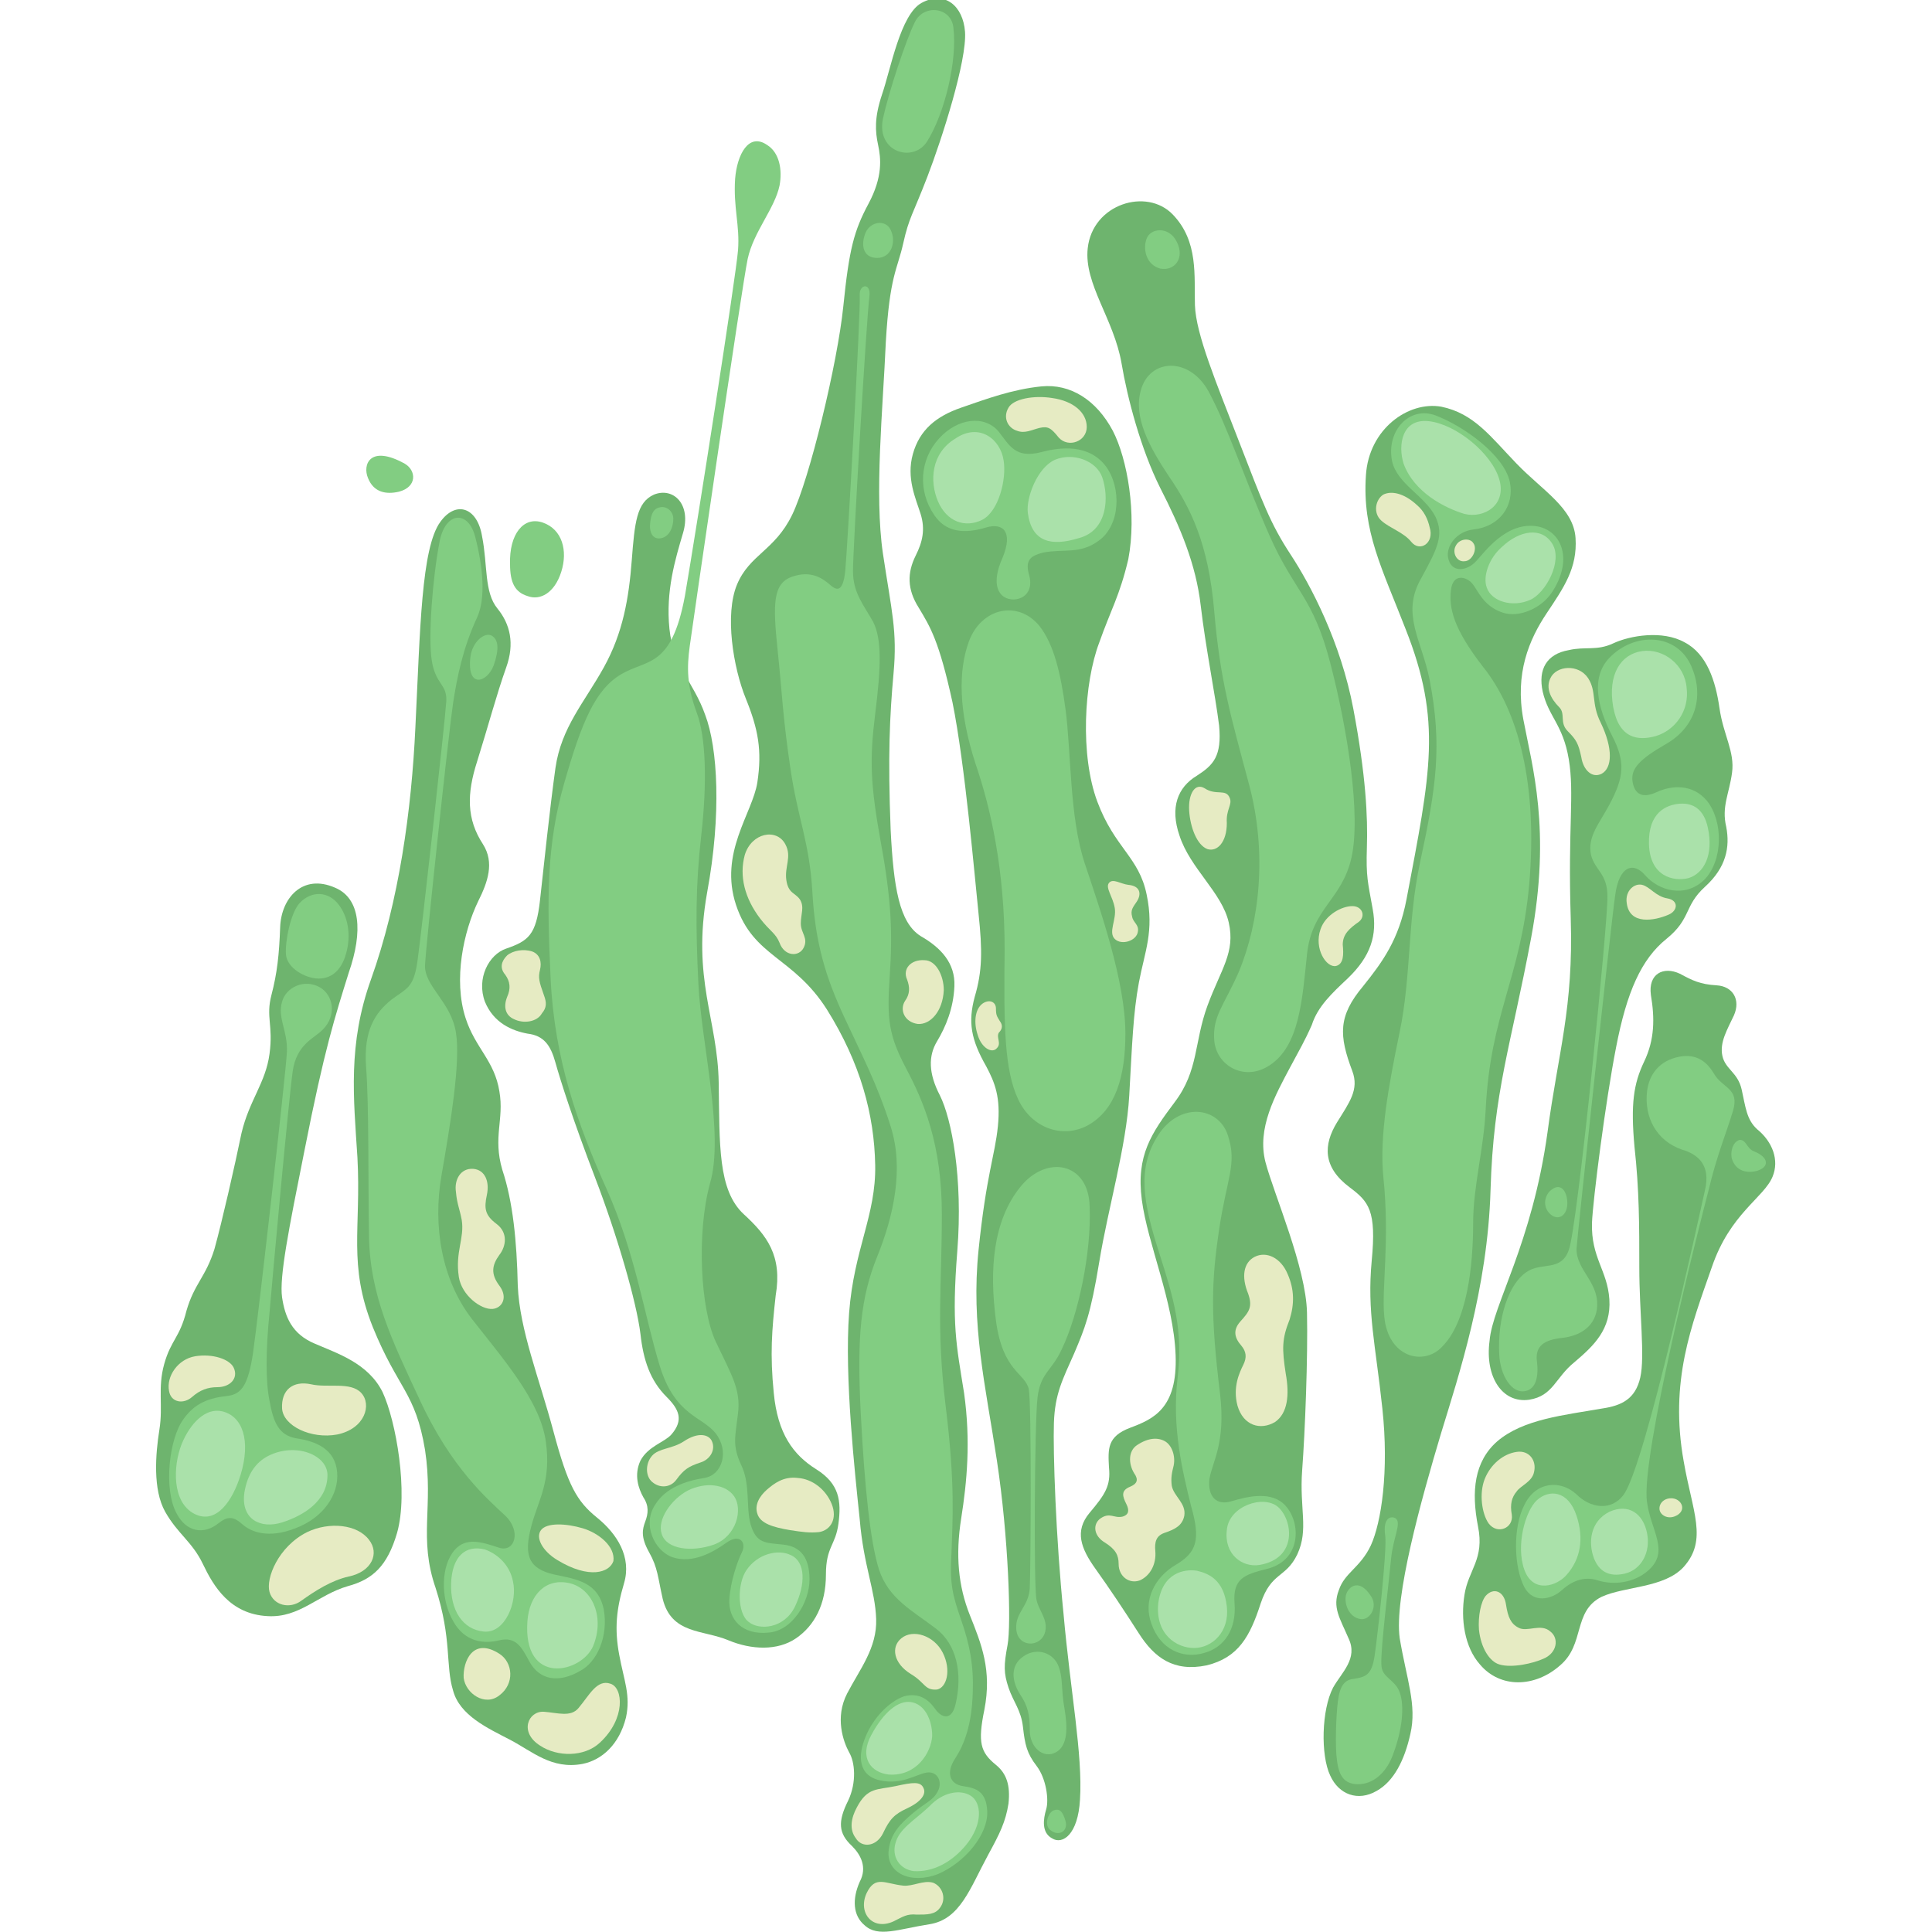 <?xml version="1.0" encoding="utf-8"?>
<!-- Generator: Adobe Illustrator 23.0.3, SVG Export Plug-In . SVG Version: 6.00 Build 0)  -->
<svg version="1.1" id="レイヤー_1" xmlns="http://www.w3.org/2000/svg" xmlns:xlink="http://www.w3.org/1999/xlink" x="0px"
	 y="0px" viewBox="0 0 200 200" style="enable-background:new 0 0 200 200;" xml:space="preserve">
<style type="text/css">
	.st0{fill:#6EB46E;}
	.st1{fill:#E6EBC3;}
	.st2{fill:#82CD82;}
	.st3{fill:#AAE1AA;}
</style>
<g>
	<g>
		<g>
			<path class="st0" d="M102.3,192c-1.9,3.5-2.9,6.7-6.1,7.2c-3.2,0.5-5.3,1.4-6.7,0.1c-1.2-1-1.3-2.7-0.5-4.5
				c0.8-1.5,0.1-2.8-0.8-3.7c-1.4-1.3-1.5-2.5-0.4-4.7c0.9-1.9,0.7-4,0.1-5c-0.6-1.1-1.5-3.6-0.2-6.1c1.3-2.5,3.1-4.7,3-7.7
				s-1.3-5.5-1.7-10.3c-0.5-4.8-1.6-14.8-1.1-21.4s2.8-10.1,2.7-15.3c-0.1-5.2-1.5-10.5-5-16.1c-3.5-5.5-7.6-5.4-9.4-10.8
				c-1.8-5.4,1.7-9.5,2.2-12.7c0.5-3.3,0.1-5.5-1.2-8.7c-1.3-3.2-2.2-8.7-0.9-11.8c1.3-3.1,3.9-3.5,5.7-7.2s4.7-15.7,5.3-21.6
				s1.1-7.8,2.6-10.6c1.5-2.8,1.3-4.7,1-6.1s-0.4-2.8,0.4-5.2c0.9-2.6,1.9-8.3,4.1-9.5c2.4-1.3,4.3,0.3,4.5,3c0.2,3-2.4,11.1-3.9,15
				c-1.5,3.9-1.9,4.2-2.5,6.9s-1.4,3.3-1.8,10.2c-0.3,6.9-1.2,15.8-0.3,21.9c0.9,6,1.5,8,1.1,12.4s-0.6,8.6-0.3,16.2
				c0.3,6,0.9,9.6,3.1,11c2.1,1.2,3.6,2.8,3.5,5.2c-0.1,2.3-0.9,4.2-1.8,5.7c-0.9,1.5-0.9,3.3,0.3,5.6c1.2,2.4,2.4,8.5,1.8,16.1
				s-0.1,9.7,0.7,14.7c0.7,5,0.3,9.2-0.3,13c-0.6,3.8-0.3,7,0.9,10s2.3,5.7,1.5,9.8c-0.7,3.4-0.4,4.4,1.2,5.7c1.1,0.9,1.5,2.1,1.3,4
				C104.1,188.6,103.5,189.8,102.3,192z"/>
			<path class="st1" d="M78.7,95.1c-1.6-2.1-2.2-4.4-1.6-6.6c0.7-2.3,3.3-2.8,4.2-1.1c0.7,1.3-0.1,2.3,0.1,3.7s0.9,1.3,1.4,2
				c0.5,0.8,0.1,1.5,0.1,2.5s0.8,1.5,0.3,2.5c-0.5,1-2,0.9-2.5-0.5C80.3,96.6,79.7,96.4,78.7,95.1z"/>
			<path class="st1" d="M97.7,102.5c-0.1,2.2-1.4,3.6-2.7,3.5c-1.4-0.2-1.9-1.5-1.3-2.4c0.5-0.7,0.5-1.4,0.2-2.2
				c-0.5-1.1,0.4-2.1,1.8-2C96.9,99.4,97.7,101,97.7,102.5z"/>
			<path class="st1" d="M94.3,173.3c-1.8-1.1-2.1-2.8-1-3.7c1.2-1,3.4-0.3,4.3,1.5c0.9,1.8,0.4,3.6-0.6,3.8
				C95.7,175,95.8,174.2,94.3,173.3z"/>
			<path class="st1" d="M88.7,187.1c1.1-2.1,2.1-1.8,4-2.2c1.8-0.4,2.6-0.5,2.9,0.2c0.3,0.6-0.2,1.4-1.7,2.1
				c-1.3,0.6-1.8,1.1-2.5,2.6c-0.7,1.4-2.2,1.5-2.8,0.5C87.9,189.4,88.1,188.2,88.7,187.1z"/>
			<path class="st1" d="M93.5,195.2c1,0.1,2.1-0.6,3.1-0.3c1,0.4,1.4,1.7,0.7,2.6c-0.5,0.7-1.3,0.7-2.4,0.7c-1-0.1-1.4,0.2-2.4,0.7
				c-2.2,1-3.7-0.9-2.8-2.9C90.6,194.1,91.6,195,93.5,195.2z"/>
			<path class="st2" d="M100.7,175.2c-0.1,3.4-0.9,5.4-1.8,6.8c-1,1.5-0.6,2.7,0.8,2.9c1.3,0.2,2.4,0.5,2.5,2.6
				c0.1,2.4-2.3,5.3-5.1,6.5c-2.8,1.1-5.4-0.1-5.1-2.5c0.2-1.7,1.2-2.7,2.5-3.8c1.3-1.1,2.1-1.3,2.6-2.3c0.5-1-0.1-2.1-1.2-1.9
				s-2.6,1.3-4.8,0.8c-2.3-0.5-2.3-2.6-1.5-4.5c0.8-2,2.5-3.7,4-4.2c1.5-0.4,2.5,0.3,3.2,1.3c0.7,1,1.7,1.2,2.1-0.4
				c0.8-3.3,0.1-6.3-2-7.9c-2.5-1.9-4.9-3.1-5.9-6.1c-0.9-2.8-1.5-8.5-1.9-16.3s0-11.9,1.7-16.1s2.8-9.1,1.4-13.5
				c-1.4-4.4-2.9-7.2-4.8-11.3s-3-7.6-3.3-12.9c-0.3-5.3-1.5-7.5-2.3-13c-0.8-5.5-0.8-7.3-1.3-12.1S80,60.4,82,59.7
				c2-0.7,3.2,0.2,4,0.9s1.3,0.4,1.5-1.5c0.2-1.9,1.6-26.7,1.5-28.5c-0.1-1.2,1.2-1.4,1,0.1c-0.3,2.2-1.7,26.1-1.7,28.4
				c0,2.3,1.1,3.5,2.1,5.3c0.9,1.8,0.8,4.7,0.2,9.5c-0.6,4.8-0.5,7.3,0.6,13.4c1.1,6,1.2,9.4,0.9,13.8s-0.1,6.1,1.7,9.5
				c1.8,3.4,3.7,7.8,3.7,15.1c0,7.3-0.6,11.8,0.4,19.9c1,8.1,0.7,11.8,0.6,15.1c-0.2,3.3,0.1,4.4,1,7S100.8,172.4,100.7,175.2z"/>
			<path class="st2" d="M92.2,23.8c0.6,1.2,0.1,2.9-1.4,2.9s-1.7-1.4-1.2-2.6S91.7,22.7,92.2,23.8z"/>
			<path class="st2" d="M96,14.6c-1.4,2.3-5.3,1.2-4.6-2.3c0.6-2.8,2.4-8.2,3.3-10c0.9-1.9,3.8-1.6,4,0.6
				C99.1,6.3,97.8,11.7,96,14.6z"/>
			<path class="st3" d="M92.7,190.8c0.4-1.5,1.9-2.3,3.5-3.8c1.4-1.5,3.2-1.8,4.3-1.1c1.1,0.7,1.3,2.9-0.5,5.1
				c-1.5,1.8-3.4,2.8-5.4,2.7C93.1,193.5,92.3,192.2,92.7,190.8z"/>
			<path class="st3" d="M92,183.7c-1.8-0.2-3.1-1.7-1.8-4.1s2.8-3.6,4.1-3.4c1.4,0.2,2.2,1.8,2.2,3.5
				C96.4,181.4,94.9,183.9,92,183.7z"/>
		</g>
		<g>
			<path class="st0" d="M160.2,117.2c1.1-8.3,2.7-12.8,2.4-22.2s0.4-12.8-0.2-16.4s-2.1-4.4-2.7-7c-0.5-2.3,0.4-3.9,2.7-4.3
				c1.7-0.4,2.9,0.1,4.6-0.7c1.7-0.8,5.1-1.4,7.4-0.1c2.3,1.2,3.2,4,3.6,6.8s1.6,4.5,1.3,6.7s-1.1,3.5-0.6,5.6
				c0.4,2.1,0,4.2-2.2,6.2c-2.2,2-1.4,3.3-4,5.4c-2.6,2.1-4.1,5.5-5.2,11.2c-1.1,5.6-2.4,15.8-2.5,18.2c-0.1,3.6,1.6,4.9,1.8,7.9
				c0.2,3.1-1.6,4.8-3.6,6.5c-2,1.6-2.2,3.5-4.7,3.9c-2.8,0.4-4.6-2.4-4.1-6.1C154.5,135.1,158.6,128.8,160.2,117.2z"/>
			<path class="st1" d="M168.4,93.5c-0.2-1.3,0.8-2.1,1.6-1.9c0.8,0.2,1.4,1.2,2.6,1.4c1.2,0.2,1.1,1.3,0.1,1.7
				C171.3,95.3,168.7,95.8,168.4,93.5z"/>
			<path class="st1" d="M165.7,74.8c-1-2-0.4-3.2-1.3-4.6c-1-1.5-3.3-1.3-3.9,0c-0.5,1,0,2.1,0.9,3c0.7,0.7,0,1.6,0.9,2.5
				c0.9,0.9,1.1,1.3,1.4,2.7c0.2,1.3,1.1,2.2,2.1,1.7C166.9,79.5,167,77.5,165.7,74.8z"/>
			<path class="st2" d="M165.3,135.6c-0.3,1.8-1.8,2.7-3.6,2.9c-1.8,0.2-2.8,0.8-2.6,2.4c0.2,1.6-0.1,2.9-1.2,3.1
				c-1.4,0.3-2.6-1.6-2.7-3.8c-0.2-3.8,1-7.3,2.8-8.5c1.5-1.1,3.6,0,4.4-2.3c0.9-2.3,4.1-34.4,4-36.6c0-2.4-1.3-2.7-1.7-4.3
				c-0.4-1.9,0.9-3.3,1.9-5.2c1.5-2.8,1.7-4.4,0.3-7.1c-1.6-3.1-2.2-6.1-0.3-8.1c2.6-2.7,7-2.6,8.5,0.9c1.3,3,0.5,6.2-2.6,8
				c-2.8,1.6-3.7,2.6-3.5,3.9s1,1.8,2.5,1.1s3.7-0.9,5.2,0.9c1.7,2.1,1.7,6.2-0.3,8.2c-2,1.9-4.7,1.1-6.1-0.5
				c-1.2-1.4-2.7-1-3.1,2.1c-0.4,2.7-3.9,35-4,36.6C163.2,131.6,165.7,132.8,165.3,135.6z"/>
			<path class="st2" d="M162.2,124c0.3,1.7-0.8,2.5-1.7,1.7s-0.6-2.1,0.2-2.6C161.4,122.6,162,123,162.2,124z"/>
			<path class="st3" d="M176.8,85.7c0.6,2.8-0.4,4.7-2,5.2c-1.6,0.4-4-0.2-4.1-3.5c-0.1-3.3,1.8-4.1,3.2-4.2S176.4,83.8,176.8,85.7z
				"/>
			<path class="st3" d="M171.4,76.2c-1.8,0.5-3.8,0.3-4.4-3c-0.6-3.4,0.8-5.5,3-5.8c2.2-0.3,4.4,1.4,4.6,3.8
				C174.9,73.6,173.4,75.6,171.4,76.2z"/>
		</g>
		<g>
			<path class="st0" d="M133.6,110.4c-1.6,3-3.5,6.4-2.6,9.9c0.9,3.4,4.2,10.9,4.3,15.6c0.1,4.6-0.2,12.3-0.5,16.3s0.7,6.1-0.5,8.7
				c-1.2,2.5-2.7,1.8-3.8,5.1c-1.1,3.4-2.3,5.6-5.6,6.4c-3.4,0.7-5.4-0.8-7-3.3c-1.6-2.5-3-4.6-4.5-6.7c-1.5-2.1-2.2-3.9-0.6-5.8
				c1.6-1.9,2.2-2.8,2-4.7c-0.1-1.9-0.2-3.2,2.2-4.1c2.4-0.9,4.9-2,4.7-7.5c-0.2-5.6-2.9-11.5-3.5-16.1c-0.6-4.6,1-6.9,3.4-10.1
				c2.5-3.3,2-6.2,3.4-10c1.4-3.8,2.9-5.5,2.2-8.6s-4-5.6-5.1-9c-1-2.9-0.2-5,1.8-6.2c1.7-1.1,2.6-2,2.3-5.2
				c-0.4-3.2-1.4-8.1-1.9-12.4c-0.5-4.3-2.1-8.1-4.2-12.2c-2-4-3.4-9.3-4-12.9c-0.8-4.6-3.9-8.2-3.5-11.9c0.5-4.6,6.1-6.3,8.8-3.5
				s2.2,6.4,2.3,9.4c0.1,3,2.2,8,4.6,14.2c2.4,6.2,3.2,8.4,5.3,11.6s5.2,9.1,6.5,16s1.5,11.2,1.4,14.3s0.1,3.6,0.6,6.4
				c0.5,2.7-0.2,4.9-2.6,7.2c-1.6,1.5-3.1,2.9-3.7,4.8C135,107.9,134.5,108.7,133.6,110.4z"/>
			<path class="st1" d="M125,87.9c-1.1-0.4-1.8-2.3-1.9-4c-0.1-1.7,0.6-2.9,1.6-2.3c1.2,0.8,2.2,0,2.6,1c0.3,0.7-0.4,1.2-0.3,2.6
				C127,87.2,126,88.2,125,87.9z"/>
			<path class="st1" d="M136.7,96.2c0.5-1.5,2.2-2.4,3.3-2.4c1,0,1.4,1,0.7,1.6c-1,0.7-1.7,1.3-1.7,2.4c0.1,1,0.1,2-0.7,2.2
				C137.3,100.2,136,98.2,136.7,96.2z"/>
			<path class="st1" d="M133.1,142.2c0.4,2.2,0.2,4.1-1.1,5c-1.5,0.9-3.3,0.4-3.9-1.7c-0.5-1.9,0.2-3.4,0.6-4.2
				c0.4-0.8,0.3-1.4-0.2-2c-0.7-0.8-0.9-1.6-0.1-2.5c0.9-1,1.3-1.5,0.8-2.9c-0.7-1.7-0.5-3.2,0.7-3.8c1.2-0.6,2.7,0.1,3.4,1.8
				c0.7,1.6,0.7,3.1,0.2,4.7C132.7,138.6,132.7,139.6,133.1,142.2z"/>
			<path class="st1" d="M121.3,153.8c0.2,1.1,1.5,1.8,1.3,3.1c-0.2,1-0.9,1.4-2.1,1.8c-0.8,0.3-1,0.9-0.9,1.9c0.1,1.3-0.5,2.5-1.6,3
				c-1.1,0.4-2.2-0.4-2.2-1.7c0-0.9-0.3-1.5-1.4-2.2c-1.2-0.7-1.3-1.9-0.5-2.5c1-0.7,1.4,0,2.3-0.2c0.7-0.2,0.7-0.7,0.4-1.3
				c-0.4-0.8-0.6-1.4,0.4-1.8c0.7-0.3,0.9-0.7,0.4-1.4c-0.6-1-0.6-2.3,0.3-2.9c1.2-0.8,2.2-0.8,2.9-0.4c0.7,0.4,1.1,1.5,0.9,2.5
				C121.3,152.5,121.2,153,121.3,153.8z"/>
			<path class="st2" d="M126.3,144.3c0.6,5.1-0.8,7-1.1,8.8c-0.2,1.8,0.7,2.8,2.3,2.3c1.7-0.5,4.2-1.1,5.6,0.5
				c1.6,1.8,1.6,5.6-1.9,6.5c-2.4,0.6-3.6,1-3.4,3.6c0.2,2.6-1,4.5-3.1,5.1c-2.3,0.7-4.6-0.4-5.5-3c-0.9-2.4,0.3-4.8,2.5-6.1
				s2.6-2.6,1.6-6.1c-0.9-3.6-2-8.2-1.4-13.2c0.6-5-0.4-8.3-1.9-13c-1.7-5.3-2.3-8.8-0.1-12.2c2.2-3.4,6.2-3,7.2,0
				c1,3-0.1,4.4-0.9,9.8S125.3,136.1,126.3,144.3z"/>
			<path class="st2" d="M128.2,100.7c2.2-5.2,3-12.4,1.1-19.5c-1.9-7.1-3-10.8-3.6-17.9s-2.5-10.8-4.7-14c-2-3-3.7-6.1-2.9-8.9
				c0.9-3.3,5-3.5,7,0.1c2,3.7,3.7,9,6.3,14.9c2.6,5.9,4.5,6.3,6.3,13.2c1.8,6.9,3.2,15.8,2.2,20.2c-1,4.4-4.1,5.2-4.6,10
				s-0.8,9.5-3.9,11.5c-2.6,1.7-5.5,0-5.7-2.6C125.5,105.2,126.7,104.1,128.2,100.7z"/>
			<path class="st2" d="M121.8,25c0.9,1.7-0.2,3.1-1.7,2.8c-1.5-0.4-1.8-2.1-1.4-3.1C119.1,23.6,121,23.4,121.8,25z"/>
			<path class="st3" d="M127,166.3c0.3,2.6-1.5,4.3-3.4,4.3c-1.8,0-4-1.4-3.7-4.6c0.4-3.2,2.7-3.6,4-3.4
				C125.2,162.9,126.7,163.6,127,166.3z"/>
			<path class="st3" d="M130.4,162c-1.8,0.3-3.7-1.1-3.4-3.6c0.2-2.5,3.8-3.7,5.3-2.4C133.8,157.3,134.4,161.3,130.4,162z"/>
		</g>
		<g>
			<path class="st0" d="M43,75.3c0.5-10.1,0.6-18.6,2.6-21.3c1.6-2.2,3.8-1.5,4.3,1.5c0.6,3,0.2,5.8,1.6,7.5
				c1.3,1.6,1.8,3.6,0.9,6.1c-1,2.8-1.9,6.2-3,9.7c-1.1,3.4-1.1,6,0.6,8.6c1.2,1.9,0.5,3.9-0.5,5.9c-1.5,3.1-2.6,8.1-1.3,12.1
				c1,3.1,3,4.4,3.5,7.6c0.5,2.9-0.7,4.7,0.3,8.1c1.1,3.3,1.5,7.4,1.6,12c0.2,4.6,2.2,9.5,3.7,15.1c1.5,5.6,2.4,7.2,4.5,8.9
				c2.1,1.7,3.6,4.1,2.8,6.8c-0.8,2.7-1,4.7-0.5,7.4s1.2,4.2,0.7,6.5c-0.7,2.8-2.5,4.4-4.5,4.8c-3.2,0.6-5.2-1.3-7.5-2.5
				s-5.2-2.5-5.9-5.1c-0.8-2.6-0.1-5.3-1.8-10.6c-1.8-5.2-0.2-8.4-1.1-14.3c-1-6-2.8-6.3-5.4-12.7c-2.6-6.5-1.2-10.2-1.6-17.6
				c-0.4-6.2-1-11.7,1.4-18.4C41.3,93.3,42.6,83.9,43,75.3z"/>
			<path class="st1" d="M47.8,126.3c0.3,1.9-0.7,3.3-0.3,5.9c0.3,1.9,2.3,3.4,3.5,3.3c1-0.1,1.6-1.2,0.7-2.4c-0.9-1.2-0.8-2.1,0-3.2
				c0.7-0.9,0.9-2.3-0.3-3.2c-1.2-0.9-1.3-1.6-1-3c0.3-1.4-0.2-2.6-1.4-2.7c-1.3-0.1-2,1.1-1.8,2.4
				C47.3,124.6,47.6,125.2,47.8,126.3z"/>
			<path class="st1" d="M57.7,161.5c-1.5-0.9-2.3-2.3-1.7-3.1c0.6-0.8,2.6-0.7,4.3-0.2c1.7,0.5,3.4,1.9,3.2,3.4
				C63.1,162.8,61,163.5,57.7,161.5z"/>
			<path class="st1" d="M62.1,180.4c-1.6,1.5-4.4,1.5-6.2,0.3c-2.2-1.4-1.2-3.6,0.4-3.5c1.4,0.1,2.8,0.6,3.6-0.4
				c1.1-1.3,1.9-3,3.3-2.5C64.5,174.7,64.8,177.9,62.1,180.4z"/>
			<path class="st1" d="M51.7,171.2c1.4,0.9,1.6,3.1,0,4.3c-1.5,1.2-3.5-0.2-3.7-1.8C47.9,172.1,48.9,169.4,51.7,171.2z"/>
			<path class="st2" d="M43.4,144.8c-2.8-6-5.1-10.7-5.2-16.8s0-13.6-0.3-17.5c-0.3-3.9,1-5.7,2.6-7c1.6-1.2,2.3-1.2,2.7-3.9
				c0.4-2.7,2.9-25.2,3-27c0.1-1.8-1.1-1.7-1.5-4.2s0.1-8.7,0.8-12.3c0.6-3.2,3-3.3,3.7-0.5c0.8,3.1,1.1,6.3,0.2,8.3
				c-1.5,3.2-2.1,6.3-2.5,8.9c-0.4,2.6-2.8,24.9-2.9,27.1c-0.1,2.2,2.7,3.8,3.2,7c0.5,3.1-0.6,9.6-1.5,14.8
				c-0.9,5.2,0,10.8,3.2,14.9c3.2,4.1,7,8.4,7.6,12.6c0.6,4.2-0.8,6.1-1.5,8.8c-0.8,3-0.3,4.4,2.4,5c2.4,0.5,4.5,0.8,5.1,3.6
				c0.5,2.8-0.7,5.5-2.5,6.4c-2.1,1.2-4.1,1-5.2-1c-0.8-1.5-1.4-2.6-3.1-2.2c-1.6,0.4-3.6,0.2-4.8-2c-1.2-2.1-1.3-5.2-0.1-7
				c1.2-1.8,3-1.2,4.8-0.6c1.7,0.6,2.4-1.7,0.7-3.3C50.5,155.2,46.7,152,43.4,144.8z"/>
			<path class="st2" d="M48.7,68c0.2-1.6,1.5-2.6,2.2-2.2c0.7,0.4,0.8,1.4,0.2,3.1C50.4,70.7,48.3,71.3,48.7,68z"/>
			<path class="st2" d="M52.8,58.4c-0.1-3.1,1.4-5,3.4-4.3c2,0.7,2.6,2.9,1.9,5.1c-0.7,2.2-2.2,3-3.5,2.5
				C53.3,61.3,52.8,60.3,52.8,58.4z"/>
			<path class="st2" d="M41.9,48c1.2,0.7,1.3,2.4-0.6,2.9c-1.3,0.3-2.6,0.1-3.2-1.4C37.5,48.1,38.3,46,41.9,48z"/>
			<path class="st3" d="M54.6,167.8c0.2-2.7,1.9-4.5,4.4-3.9c2.4,0.6,3.6,3.6,2.4,6.5C60.2,173.2,54.1,174.6,54.6,167.8z"/>
			<path class="st3" d="M53.1,163.7c0.5,2.1-0.8,5.4-3,5.2s-3.5-2.2-3.4-5s1.5-4,3.5-3.5C51.6,160.9,52.8,162.1,53.1,163.7z"/>
		</g>
		<g>
			<path class="st0" d="M31.5,119.2c-1.6,8-2.6,13-2.3,15.1c0.3,2,1,3.8,3.4,4.8c2.3,1,5.5,2,7,5c1.4,3,2.7,10.4,1.5,14.6
				c-1,3.4-2.5,4.8-5.1,5.5c-3.1,0.9-5,3.3-8.3,3.1c-3.9-0.2-5.6-3.1-6.7-5.4c-1.1-2.3-2.6-3.1-3.9-5.4c-1.3-2.3-1-6-0.6-8.5
				s-0.2-4.3,0.5-6.8s1.6-2.7,2.3-5.5c0.8-2.8,2-3.5,2.9-6.4c0.8-2.9,2.1-8.6,2.8-12c0.8-3.4,2.5-5.2,2.9-8.2s-0.4-3.8,0.2-6.1
				c0.6-2.3,0.8-4.2,0.9-7c0.1-3,2.3-5.6,5.7-4.1c2.6,1.1,2.9,4.5,1.4,8.8C34.7,105.2,33.6,108.5,31.5,119.2z"/>
			<path class="st1" d="M31.8,158.6c-3,1.5-4.3,4.8-3.9,6.2c0.4,1.4,2.1,1.8,3.3,0.9c1.4-1,3.1-2.1,4.9-2.5c2.4-0.5,3.2-2.4,2.1-3.8
				C37,157.8,34.1,157.5,31.8,158.6z"/>
			<path class="st1" d="M34.9,148.5c-2.7,0.5-5.6-0.9-5.7-2.7c-0.1-1.9,1.1-2.9,3-2.5c1.7,0.4,4.1-0.3,5.2,0.9
				C38.5,145.4,37.8,147.9,34.9,148.5z"/>
			<path class="st1" d="M20.2,140.4c-1.8,0.3-3,2.1-2.7,3.6c0.2,1.2,1.5,1.4,2.4,0.6c0.8-0.7,1.6-1,2.6-1c1.3,0,2.2-0.9,1.7-2
				C23.8,140.7,22,140.1,20.2,140.4z"/>
			<path class="st2" d="M27.9,145c0.4,2.3,1,3.6,2.8,3.9c2,0.3,4,1.1,4.2,3.5c0.2,2.3-1.4,4.7-4.3,5.8c-2.8,1.1-4.6,0.4-5.5-0.4
				s-1.5-0.9-2.5-0.1c-1.5,1.2-3.3,0.9-4.3-1c-1.4-2.5-0.8-7.8,0.7-9.8c1.2-1.7,2.7-2.2,4.6-2.4c1.4-0.2,2.1-1.1,2.6-4.5
				c0.5-3.4,3.4-28.9,3.5-31.1s-1-3.5-0.5-5.2c0.4-1.5,2.3-2.4,3.9-1.5c1.4,0.8,1.8,2.9,0.3,4.4c-0.9,0.9-2.7,1.5-3.1,4.3
				c-0.4,2.8-2.1,21.4-2.4,25C27.5,139.8,27.5,143.1,27.9,145z"/>
			<path class="st2" d="M35.8,98.8c-0.4,1.4-1.3,2.5-2.8,2.5c-1.4,0-3.3-1.1-3.4-2.5s0.5-4.3,1.4-5.3c1.2-1.3,3-1.3,4.1,0.2
				C36,94.9,36.4,96.8,35.8,98.8z"/>
			<path class="st3" d="M27.8,150.7c2.8-1.4,6.1-0.1,6.1,2c0,2.7-2.5,4.2-4.7,4.9c-2.2,0.7-4.3-0.3-3.9-3.1
				C25.6,152.7,26.4,151.4,27.8,150.7z"/>
			<path class="st3" d="M24.9,152.7c-0.8,2.6-2.5,5.2-4.8,4s-2.2-4.9-1.3-7.2c0.9-2.2,2.5-3.8,4.2-3.4
				C25.1,146.6,26,149.1,24.9,152.7z"/>
		</g>
		<g>
			<path class="st0" d="M149.2,148.3c-2.1,7-4.9,17.1-4.3,21.3c0.7,4.2,1.8,6.9,1.1,9.9c-0.6,2.7-1.7,4.9-3.5,5.9
				c-1.9,1.1-3.9,0.4-4.8-1.6c-1-2.1-0.9-6.8,0.3-9.1c0.9-1.6,2.6-3,1.6-5.1c-0.9-2.1-1.7-3.2-1-5c0.6-1.8,2.2-2.3,3.3-4.6
				c1.1-2.4,1.9-7.7,1.2-14.2c-0.7-6.6-1.6-10-1.1-15.3c0.5-5.2-0.3-6.1-2.3-7.6c-2.8-2.1-2.7-4.4-1.3-6.7c1.3-2.1,2.3-3.4,1.6-5.3
				c-1.4-3.7-1.5-5.7,1.1-8.8c2-2.5,3.7-4.8,4.5-9c2.5-13.2,3.7-18.4-0.1-28c-2.4-6.2-4.5-10.1-4.1-15.9c0.3-4.8,4.4-7.7,7.8-7.1
				c3.4,0.7,5.1,3.1,7.8,5.9s5.9,4.6,6.1,7.7c0.2,3.1-1.2,5.1-3,7.8c-1.8,2.7-3.3,6.2-2.4,11c0.9,4.8,2.9,11.4,0.8,22.6
				s-3.9,15.9-4.2,26.1S151,142.4,149.2,148.3z"/>
			<path class="st1" d="M146.7,52.3c-1.4-1.3-2.7-1.5-3.5-1.1c-0.8,0.5-1.1,1.9-0.2,2.7c0.9,0.8,2.3,1.2,3.1,2.2
				c0.9,1.1,2.4,0.1,1.9-1.5C147.8,53.7,147.4,52.9,146.7,52.3z"/>
			<path class="st1" d="M150.7,56.5c0.4-0.8,1.5-0.8,1.8-0.3c0.5,0.6-0.1,1.9-0.9,1.9C150.8,58.2,150.3,57.2,150.7,56.5z"/>
			<path class="st2" d="M138.4,182.2c-0.2-1.3-0.1-4.6,0.1-6.1c0.2-1.6,0.7-2.2,1.6-2.3c1.3-0.2,1.9-0.4,2.2-2.4
				c0.3-2,1.3-11,1.1-12.4c-0.3-2,0.7-2.1,1.1-1.8c0.6,0.5-0.3,2-0.5,4.2c-0.2,2.2-1.1,9.4-1,10.9c0,1.4,1.4,1.5,1.9,2.9
				s0.3,3.9-0.8,6.7c-0.7,1.7-2,2.8-3.5,2.8C139.2,184.7,138.6,183.9,138.4,182.2z"/>
			<path class="st2" d="M152.5,126.6c0,4.4-0.6,10.3-3.3,12.9c-1.9,1.9-5.5,1-5.9-3.2c-0.3-3,0.6-7.7-0.1-14.5
				c-0.4-4.2,0.5-9.2,1.7-15s0.8-11.5,2.1-17.5c1.7-7.9,2.3-12.1,1-18.9c-0.8-4.1-3-6.8-0.9-10.5c1.7-3.1,2.4-4.5,1.5-6.4
				c-1.1-2.2-4-3.4-4.5-5.8c-0.6-3.1,1.8-5.7,4.5-4.7c2.9,1.1,7.1,4.1,7.7,6.9c0.5,2.5-1.1,4.6-3.7,4.9c-1.9,0.2-2.9,1.8-2.7,2.9
				c0.3,1.7,2,1.4,2.9,0.4c0.8-0.8,3.1-4.2,6.4-3.6c2.5,0.5,3.7,3.5,1.4,6.9c-1.1,1.6-3.4,2.6-5.1,2c-2-0.7-2.5-2.3-3.1-3
				c-0.6-0.7-2-1.1-2.2,0.7c-0.2,1.8,0.2,3.9,3.3,7.9c3.7,4.6,5.7,12.2,4.8,22.6c-0.9,9.7-4,13.3-4.5,23.2
				C153.6,119,152.5,122.8,152.5,126.6z"/>
			<path class="st2" d="M141.9,165.2c0.8,1.1-0.1,2.6-1.1,2.4c-1.1-0.2-1.6-1.4-1.5-2.3C139.4,164.4,140.6,163.2,141.9,165.2z"/>
			<path class="st3" d="M155.5,56.6c1.8-1.7,4.1-2.1,5.2-0.3c1.1,1.8-0.7,5.1-2.3,5.8c-1.8,0.8-4,0.2-4.5-1.3
				C153.5,59.7,154.1,57.8,155.5,56.6z"/>
			<path class="st3" d="M145.3,48c-0.6-1.9-0.2-4.7,2.6-4.4c2.8,0.3,6.5,3.3,7.3,6s-1.6,4.1-3.6,3.6C149.6,52.6,146.4,51,145.3,48z"
				/>
		</g>
		<g>
			<path class="st0" d="M169.7,131.2c0-4.3,0-8-0.5-12.5c-0.4-4.4-0.1-6.5,1-8.8c1.1-2.3,1.1-4.5,0.7-6.9c-0.3-2.2,1.3-3,3-2.2
				c1.3,0.7,2.1,1.1,3.8,1.2s2.5,1.5,1.8,3.1c-0.7,1.5-1.5,2.8-1.2,4.2s1.6,1.7,2,3.5c0.4,1.8,0.5,3.1,1.6,4.1
				c1.6,1.3,2.3,3.2,1.6,4.9c-0.9,2.2-4.4,3.8-6.3,9.4c-2.1,6-4.4,11.8-2.9,20.1c0.9,5.2,2.5,8.1,0,10.9c-2,2.2-6.1,2-8.5,3.1
				c-3,1.5-1.7,4.9-4.3,7.1c-2.6,2.3-6.2,2.4-8.3-0.1c-1.6-1.8-2-4.7-1.6-7.2c0.4-2.6,2.1-3.7,1.4-7.1c-0.7-3.6-0.4-6.7,2-8.8
				c2.7-2.3,6.9-2.7,10.9-3.4c2-0.3,3.4-1,3.9-3.2S169.7,135.9,169.7,131.2z"/>
			<path class="st1" d="M173,155.1c1,0,1.6,1.1,0.7,1.7c-0.9,0.6-1.8,0.1-1.9-0.5C171.7,155.7,172.2,155.1,173,155.1z"/>
			<path class="st1" d="M153.7,153.1c0.6-1.5,1.9-2.6,3.3-2.8c1.3-0.2,2.1,0.9,1.8,2.1c-0.2,1-1.4,1.4-1.8,2
				c-0.5,0.6-0.7,1.3-0.5,2.4c0.2,1.4-1.5,2.1-2.4,0.9C153.4,156.7,153.1,154.6,153.7,153.1z"/>
			<path class="st1" d="M153.1,168.7c0.2,1.9,1.1,3.3,2.1,3.6c1.3,0.4,3.5-0.1,4.6-0.6c1.4-0.6,1.6-2.1,0.7-2.8
				c-1-0.9-2.4,0.1-3.3-0.4c-0.8-0.4-1.1-1.1-1.3-2.4c-0.2-1.4-1.3-1.8-2.1-0.9C153.3,165.8,153,167.3,153.1,168.7z"/>
			<path class="st2" d="M179.3,120c0.4,1.2,1.5,1.5,2.6,1.2c1.3-0.4,1.2-1.4-0.3-2c-0.8-0.3-0.8-1.2-1.5-1.2
				C179.3,118.2,179.1,119.4,179.3,120z"/>
			<path class="st2" d="M170.5,113c0.2-1.8,1.3-3.2,3.3-3.6c1.5-0.3,2.7,0.2,3.6,1.7c0.9,1.6,2.7,1.5,2,3.9
				c-0.7,2.3-1.7,4.7-2.5,8.1c-0.9,3.4-7.1,27.8-6.4,32.4c0.4,3,2.4,5.1,0.1,7.1c-1.5,1.3-3.6,1.5-5.2,1c-1.2-0.4-2.5-0.1-3.7,1
				c-1.1,1-3,1.4-3.9-0.3c-1.1-2.1-1.2-6.2,0-8.5c1.2-2.5,3.8-2.6,5.4-1.1c1.4,1.4,3.6,1.8,4.9,0c2.3-3.3,7.8-28.9,8.4-31.5
				c0.6-2.6-0.7-3.7-2.4-4.2C171.5,118.1,170.2,115.7,170.5,113z"/>
			<path class="st3" d="M165,161.3c-0.6-1.6-0.4-3.8,1.6-4.8c2-0.9,3.5,0.2,3.9,2.2c0.4,2-0.6,3.8-2.3,4.2S165.5,162.6,165,161.3z"
				/>
			<path class="st3" d="M162.2,163c-1,1.2-3.5,2-4.4-0.5s0.1-6.1,1.3-7.2c1.2-1.1,3.2-1.1,4.1,1.6C164,159.3,163.6,161.4,162.2,163z
				"/>
		</g>
		<g>
			<path class="st0" d="M113.8,66.5c-1.6,4.2-2,11.7-0.2,16.5c1.8,4.8,4.3,5.7,5.1,9.6c0.8,3.8-0.2,5.9-0.8,9.1
				c-0.6,3.2-0.7,6.4-1,11.7c-0.3,5.3-2.2,11.7-3.1,17.2c-0.9,5.5-1.5,6.9-2.6,9.5c-1.2,2.7-2,4.2-2.1,7.2c-0.1,3,0.2,11.9,1,19.8
				c0.7,7.9,2,14.6,1.7,19.2c-0.2,3.6-1.8,4.7-2.9,4c-1.1-0.6-0.9-2-0.6-3s0-3.2-1-4.5s-1.2-2.2-1.4-4c-0.2-1.8-1-2.6-1.5-4.1
				s-0.5-2.3-0.1-4.4s0.1-11.2-1.1-19.1s-2.7-14-1.9-21.8c0.8-7.8,1.7-9.8,2-12.8c0.3-3-0.3-4.5-1.2-6.2c-1.6-2.8-1.9-4.6-1.2-7.2
				c0.8-2.7,0.8-4.8,0.4-8.6c-0.4-3.8-1.4-15.5-2.7-21.9c-1.4-6.4-2.3-7.8-3.5-9.8c-1.2-1.9-1.2-3.6-0.3-5.4c0.7-1.4,1-2.7,0.5-4.3
				c-0.5-1.6-1.5-3.7-0.8-6.2s2.4-3.9,5-4.8c2.6-0.9,5.3-1.9,8.3-2.2c3-0.3,5.7,1.4,7.4,4.6c1.5,2.9,2.5,8.6,1.6,13.3
				C115.9,61.7,115,63.1,113.8,66.5z"/>
			<path class="st1" d="M108.9,41.2c-1.9-0.3-4,0.1-4.5,1c-0.6,1-0.1,2.1,0.9,2.4c0.8,0.3,1.5-0.1,2.3-0.3c0.9-0.2,1.2,0,2,1
				c1,1.1,2.9,0.4,2.9-1.1C112.5,42.7,111.1,41.5,108.9,41.2z"/>
			<path class="st1" d="M101.2,107.1c-0.4-1.2-0.3-2.6,0.5-3.2c0.7-0.5,1.4-0.2,1.4,0.5c0,0.7,0.1,0.8,0.4,1.3
				c0.3,0.4,0.3,0.8-0.1,1.2c-0.3,0.5,0.3,1.1-0.2,1.6C102.7,109.1,101.6,108.5,101.2,107.1z"/>
			<path class="st1" d="M115.4,94c-0.2-1.2-1-2.1-0.6-2.6c0.4-0.5,1.2,0.1,2,0.2c1.2,0.1,1.4,0.9,0.9,1.7c-0.4,0.6-0.7,0.9-0.5,1.6
				c0.1,0.6,0.7,0.8,0.6,1.5c-0.1,1-1.7,1.5-2.4,0.8C114.7,96.5,115.6,95.2,115.4,94z"/>
			<path class="st2" d="M110.3,188.5c0.3,1.1-0.7,1.6-1.5,1c-0.8-0.5-0.3-1.9,0.3-2.1C109.7,187.2,110,187.5,110.3,188.5z"/>
			<path class="st2" d="M103.8,57.7c1.1-2.7,0-3.6-1.7-3.1c-2.3,0.7-4.2,0.5-5.4-1.3c-1.7-2.5-1.5-5.7,0.5-7.9
				c1.9-2.1,4.7-2.5,6.2-0.7c1.1,1.4,1.7,2.8,4.4,2.1c1.9-0.5,4.9-0.9,6.7,1.5c1.6,2.2,1.5,6.1-0.8,7.7c-1.9,1.4-3.7,0.8-5.7,1.2
				c-1.2,0.3-1.9,0.7-1.5,2.2c0.8,2.6-1.8,3.2-2.8,2.2C102.8,60.7,103.2,59,103.8,57.7z"/>
			<path class="st2" d="M110.3,73.4c0.6,4.5,0.4,11.2,2,16s4.2,12.2,4.2,17.6c0,4.4-1,7.9-3.9,9.5c-2.6,1.4-5.8,0.3-7.2-2.7
				c-1.4-3-1.5-7.3-1.4-15.5c0-8.2-1.4-14.5-3-19.2c-1.8-5.5-1.8-9.7-0.7-12.7c1.3-3.5,5.1-4.3,7.3-1.6
				C109.1,66.7,109.8,69.7,110.3,73.4z"/>
			<path class="st2" d="M109.9,139.7c-1,2.2-2.2,2.4-2.5,5c-0.3,2.6-0.4,19.8-0.1,20.9c0.2,1.1,1.2,2,0.9,3.3
				c-0.4,1.7-2.9,1.7-3-0.3c-0.1-1.7,1.3-2.3,1.4-4.2c0.1-1.9,0.2-18.9-0.1-20.6c-0.4-1.7-2.7-1.8-3.4-7.1
				c-0.7-5.3-0.3-10.3,2.5-13.8c2.7-3.4,7.1-2.6,7.2,2C113,129.7,111.6,136.2,109.9,139.7z"/>
			<path class="st2" d="M110.2,176.9c0.3,1.8,0.4,3.8-0.9,4.5c-1.3,0.7-2.7-0.5-2.7-2.3c0-1.6-0.2-2.5-1-3.7c-0.9-1.4-1-3,0.3-3.9
				c1.2-0.9,2.9-0.6,3.6,0.8C110.1,173.7,109.8,174.7,110.2,176.9z"/>
			<path class="st3" d="M103.9,47.7c0.3,1.9-0.5,5.2-2.2,6.1c-1.8,0.9-3.7,0.2-4.6-1.9s-0.7-5,1.8-6.5
				C101.4,43.7,103.6,45.5,103.9,47.7z"/>
			<path class="st3" d="M106.4,53.1c-0.2-1.6,1-4.7,2.8-5.5c1.9-0.8,4.3,0.1,4.9,1.8c0.7,2,0.6,5.5-2.4,6.3
				C108.8,56.6,106.8,56.1,106.4,53.1z"/>
		</g>
		<g>
			<path class="st0" d="M80.1,144.2c0.4,4.2,2,6.4,4.4,7.9s2.6,3.3,2.3,5.6c-0.3,2.3-1.3,2.4-1.3,5.3c0,3.1-1.2,5.3-3.1,6.6
				c-1.9,1.3-4.6,1.2-7,0.2c-2.6-1.1-5.9-0.6-6.8-4.3c-0.5-2.2-0.5-3.2-1.4-4.8c-0.9-1.6-0.7-2.4-0.4-3.2c0.3-0.8,0.4-1.6-0.2-2.5
				c-0.5-0.9-1-2.3-0.3-3.8c0.8-1.5,2.5-1.9,3.2-2.7c1.3-1.5,0.8-2.6-0.5-3.9c-1.7-1.7-2.4-3.8-2.7-6.5c-0.4-3.3-2.4-10.2-4.7-16.2
				s-3.6-10.1-4.1-11.9s-1.2-2.8-2.9-3c-1.6-0.3-3.5-1.1-4.4-3.3c-0.9-2.4,0.4-4.9,2.2-5.5c2.3-0.8,3.1-1.4,3.5-5
				c0.4-3.6,1-9.4,1.6-13.7c0.6-4.2,3-6.8,5-10.4c2-3.6,2.6-7.2,2.9-11.1c0.3-3.9,0.5-6,2.3-6.8c2-0.8,3.9,1,3,4
				c-0.8,2.7-1.8,6-1.4,9.9c0.4,3.9,2.5,5.5,3.7,8.9c1.3,3.4,1.7,10.3,0.2,18.4c-1.6,9,1.1,13.1,1.2,19.7c0.1,6.4-0.1,11.1,2.6,13.6
				c2.4,2.2,4,4.3,3.3,8.4C79.9,137.7,79.7,140.2,80.1,144.2z"/>
			<path class="st1" d="M81.8,158.4c-1.8-0.3-3.1-0.7-3.4-1.7c-0.3-0.9,0.2-1.8,1-2.5c0.7-0.6,1.7-1.4,3.2-1.2
				c1.5,0.1,2.9,1.2,3.5,2.7c0.6,1.5-0.1,2.7-1.3,2.9C83.8,158.7,83.1,158.6,81.8,158.4z"/>
			<path class="st1" d="M70,153.2c-0.6,0.8-1.7,0.9-2.5,0.2c-0.7-0.6-0.7-1.9,0-2.7c0.7-0.8,2.1-0.7,3.3-1.5c1.5-1,2.6-0.7,2.9,0
				c0.4,0.9-0.2,1.9-1.2,2.2C71.3,151.8,70.8,152.1,70,153.2z"/>
			<path class="st1" d="M56.3,103c-0.5-1.4-0.6-1.8-0.4-2.6c0.2-0.8,0-1.6-0.8-1.9c-0.9-0.3-2-0.1-2.6,0.4c-0.6,0.6-0.8,1.3-0.2,2
				c0.5,0.7,0.6,1.4,0.2,2.3c-0.4,1-0.2,1.9,0.7,2.3c1,0.5,2.4,0.3,2.9-0.6C56.6,104.3,56.6,103.8,56.3,103z"/>
			<path class="st2" d="M76.1,18.5c0.2-2.5,1.4-4.8,3.3-3.5c1.3,0.8,1.6,2.6,1.3,4.2c-0.5,2.4-2.7,4.8-3.3,7.6s-5.7,37.9-6,40.1
				c-0.3,2.2-0.3,4.1,0.7,6.8c1,2.6,1.1,7.4,0.5,12.7s-0.6,9.4-0.3,15.5s2.7,15.5,1.2,20.6c-1.4,5.1-1,13,0.6,16.4
				c1.6,3.4,2.6,4.9,2.3,7.4s-0.6,3.3,0.3,5.3c1,2,0.5,4.3,1,6.2c0.6,2,1.5,1.9,3.4,2.1s2.7,1.5,2.7,3.6c0,2.4-1.8,5.3-4.2,5.5
				c-2.8,0.3-4.2-1.4-4.1-3.4c0.1-1.8,0.8-3.9,1.3-4.9s-0.2-2-1.6-1c-1.4,1-3.5,2.2-5.6,1.5c-1.9-0.7-3.1-3.4-1.8-5.4
				c1.1-1.8,3.2-2.5,5.1-2.8s2.6-2.8,1.2-4.6s-4.2-1.8-5.8-7s-2.5-11.6-5.5-18.3s-5.4-13.4-5.8-21.8s-0.4-13.9,1.4-20.2
				s3.2-9.7,5.9-11.3s5.2-0.6,6.6-8.1c1.3-7.6,5.3-33.2,5.5-35.8S75.9,21.5,76.1,18.5z"/>
			<path class="st2" d="M69.7,53.7c0,0.9-0.4,1.8-1.2,2c-0.8,0.2-1.3-0.4-1.2-1.5c0.1-1.1,0.4-1.6,1.1-1.7
				C69.1,52.4,69.7,53,69.7,53.7z"/>
			<path class="st3" d="M73.9,159.9c-2.3,0.8-4.9,0.5-5.4-1.1c-0.5-1.5,1-3.6,2.7-4.5c1.8-0.9,3.9-0.7,4.8,0.6S76.3,159,73.9,159.9z
				"/>
			<path class="st3" d="M77.3,162.5c-1,1.4-1,4.5,0.2,5.4c1.1,0.9,3.7,0.7,4.8-1.6s1.1-4.6-0.4-5.3
				C80.5,160.3,78.4,160.9,77.3,162.5z"/>
		</g>
	</g>
</g>
</svg>
